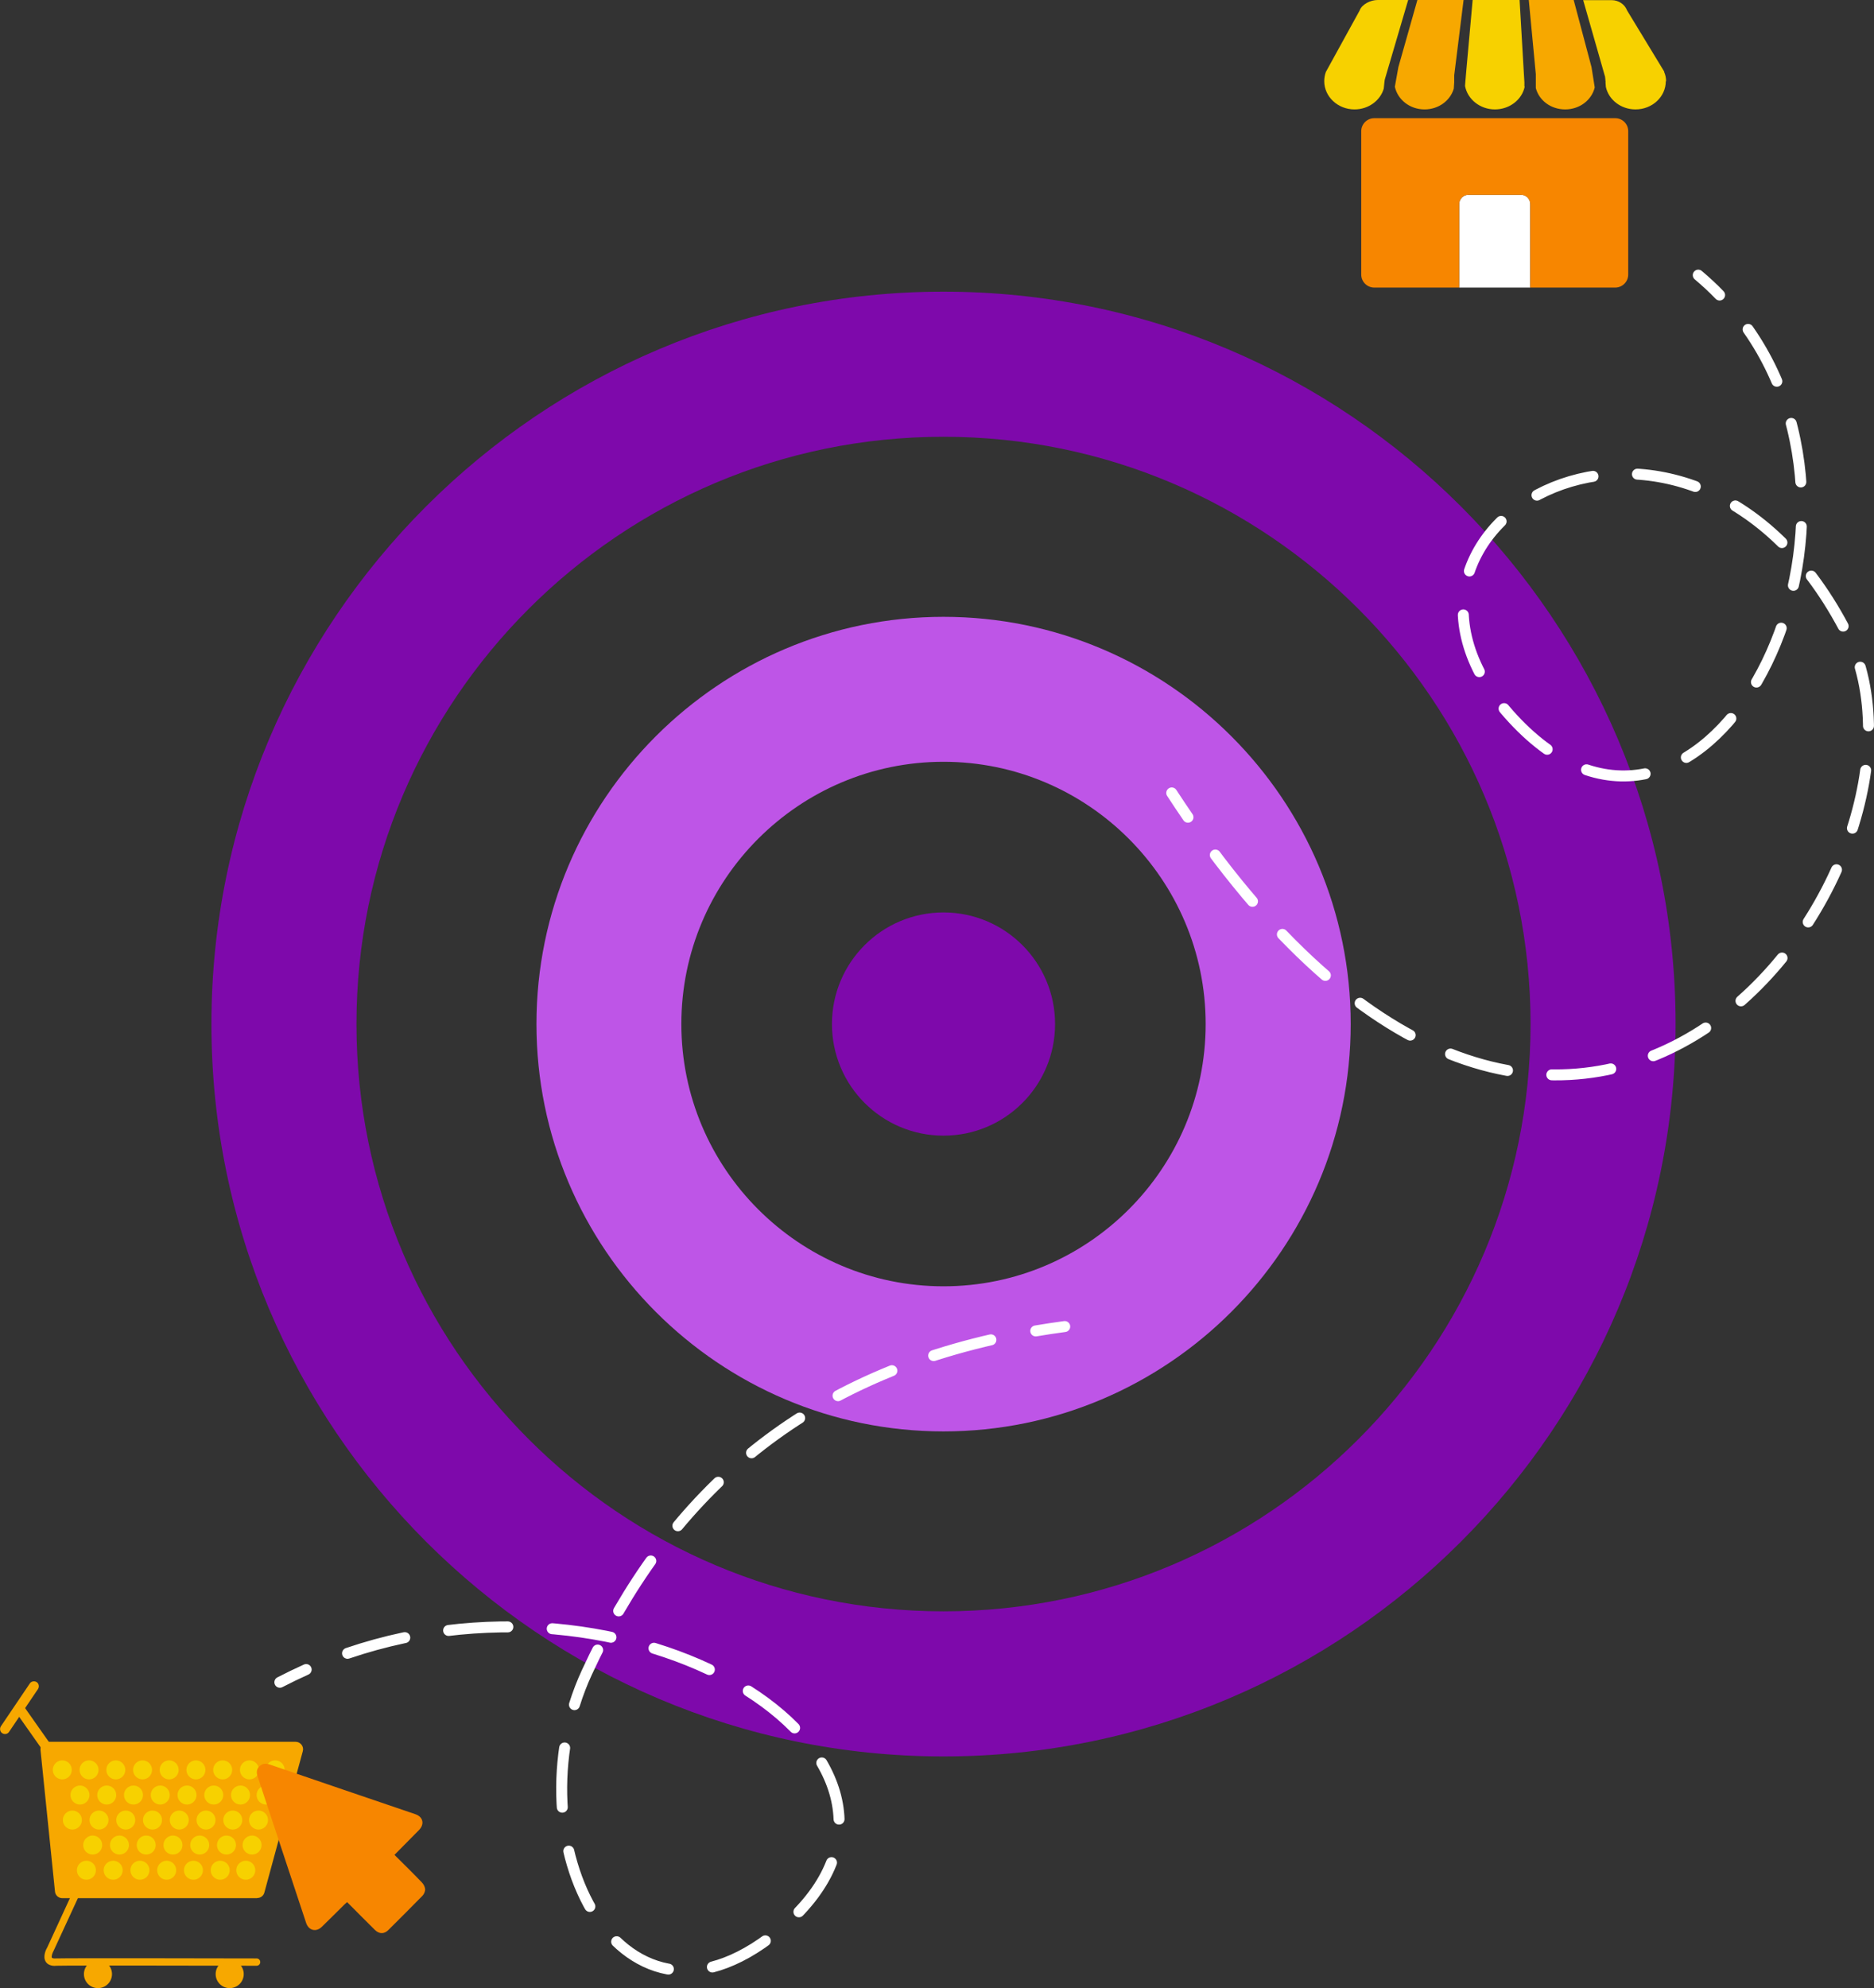 <svg xmlns="http://www.w3.org/2000/svg" id="uuid-aa5b86fc-c000-45e4-aeb9-0cd054902446" viewBox="0 0 128.17 135.92"><rect x="0" y="0" width="128.17" height="135.92" fill="#333333" stroke="none"/><g id="uuid-9666c585-da54-4845-a6ff-9ea7802f057a"><path d="m64.53,19.94c-27.61,0-50.07,22.46-50.07,50.07s22.46,50.07,50.07,50.07,50.07-22.46,50.07-50.07-22.46-50.07-50.07-50.07Zm0,90.22c-22.14,0-40.15-18.01-40.15-40.15s18.01-40.15,40.15-40.15,40.15,18.01,40.15,40.15-18.01,40.15-40.15,40.15Z" style="fill:#7e09ab; stroke-width:0px;"></path><path d="m64.53,42.17c-15.35,0-27.84,12.49-27.84,27.84s12.49,27.85,27.84,27.85,27.85-12.5,27.85-27.85-12.49-27.84-27.85-27.84Zm0,45.77c-9.88,0-17.93-8.04-17.93-17.93s8.05-17.93,17.93-17.93,17.93,8.05,17.93,17.93-8.04,17.93-17.93,17.93Z" style="fill:#be55e7; stroke-width:0px;"></path><circle cx="64.53" cy="70.01" r="7.63" style="fill:#7e09ab; stroke-width:0px;"></circle><path d="m116.15,18.81c.52.44,1.01.89,1.46,1.36" style="fill:none; stroke:#fff; stroke-linecap:round; stroke-miterlimit:10; stroke-width:.75px;"></path><path d="m119.56,22.52c10.45,14.91-3.43,40.28-16.08,26.62-12.39-13.37,12.17-26.91,22.89-5.74,7.78,15.37-17.59,50.83-44.24,13.71" style="fill:none; stroke:#fff; stroke-dasharray:0 0 4.06 3.05; stroke-linecap:round; stroke-miterlimit:10; stroke-width:.75px;"></path><path d="m81.25,55.87c-.37-.54-.74-1.09-1.11-1.66" style="fill:none; stroke:#fff; stroke-linecap:round; stroke-miterlimit:10; stroke-width:.75px;"></path><path d="m19.14,115.01c.6-.31,1.2-.6,1.8-.87" style="fill:none; stroke:#fff; stroke-linecap:round; stroke-miterlimit:10; stroke-width:.75px;"></path><path d="m23.77,113.03c20.35-6.92,42.64,7.48,29.87,18.63-11.14,9.73-18.82-5.81-13.5-17.33,5.43-11.76,14.3-20.11,29.21-23.07" style="fill:none; stroke:#fff; stroke-dasharray:0 0 4.06 3.04; stroke-linecap:round; stroke-miterlimit:10; stroke-width:.75px;"></path><path d="m70.84,90.99c.65-.11,1.31-.21,1.98-.3" style="fill:none; stroke:#fff; stroke-linecap:round; stroke-miterlimit:10; stroke-width:.75px;"></path><path d="m104.66,13.95v5.71h-4.86v-5.71c0-.34.28-.63.63-.63h3.6c.35,0,.63.28.63.63Z" style="fill:#fff; stroke-width:0px;"></path><path d="m111.36,8.97v9.8c0,.49-.4.89-.89.89h-5.81v-5.71c0-.34-.28-.63-.63-.63h-3.6c-.35,0-.63.28-.63.63v5.71h-5.81c-.49,0-.89-.4-.89-.89v-9.8c0-.49.4-.89.89-.89h16.48c.5,0,.89.4.89.89Z" style="fill:#f78600; stroke-width:0px;"></path><path d="m96.31,0l-1.6,5.44-.02.14-.05.48c-.24.82-1.05,1.42-2,1.42-1.14,0-2.07-.87-2.07-1.93,0-.22.04-.43.11-.63h0l2.31-4.2c.15-.43.75-.72,1.23-.72h2.1Z" style="fill:#f7d100; stroke-width:0px;"></path><path d="m100.1,0l-.64,5.14v.47s-.03.45-.03.45c-.24.82-1.04,1.42-2,1.42-1.01,0-1.84-.67-2.03-1.55l.06-.34.18-1h0S96.94,0,96.94,0h3.16Z" style="fill:#f7a800; stroke-width:0px;"></path><path d="m104.28,5.92c-.18.89-1.03,1.56-2.04,1.56s-1.87-.69-2.04-1.6l.02-.28.06-.71h0S100.72,0,100.72,0h3.21l.29,4.97h0s.04.66.04.66v.28Z" style="fill:#f7d100; stroke-width:0px;"></path><path d="m109.07,5.98c-.21.86-1.03,1.5-2.02,1.5s-1.79-.62-2.01-1.46v-.95s0,0,0,0l-.48-5.07h3.07l1.22,4.59.17,1.07.05.32Z" style="fill:#f7a800; stroke-width:0px;"></path><path d="m113.93,5.55c0,1.07-.93,1.93-2.07,1.93-1,0-1.84-.66-2.03-1.54h0s0-.01,0-.01l-.02-.26v-.15s-.01,0-.01,0v-.03c0-.07-.01-.14-.02-.21v-.02s-1.5-5.25-1.5-5.25h1.94c.48,0,.9.28,1.06.7l2.54,4.18v.04c.09.2.13.41.13.63Z" style="fill:#f7d100; stroke-width:0px;"></path><g id="uuid-8f860c1a-c9d2-4ff3-a999-2dd0d664bd61"><path d="m17.6,129.77H4.26c-.26,0-.48-.2-.5-.46l-.99-9.67c-.03-.3.2-.56.5-.56h16.95c.33,0,.58.32.49.64l-2.63,9.67c-.06.22-.26.37-.49.37Z" style="fill:#f7a800; stroke-width:0px;"></path><circle cx="4.26" cy="121" r=".65" style="fill:#f7d100; stroke-width:0px;"></circle><circle cx="6.09" cy="121" r=".65" style="fill:#f7d100; stroke-width:0px;"></circle><circle cx="7.92" cy="121" r=".65" style="fill:#f7d100; stroke-width:0px;"></circle><circle cx="9.75" cy="121" r=".65" style="fill:#f7d100; stroke-width:0px;"></circle><circle cx="11.57" cy="121" r=".65" style="fill:#f7d100; stroke-width:0px;"></circle><circle cx="13.4" cy="121" r=".65" style="fill:#f7d100; stroke-width:0px;"></circle><circle cx="15.23" cy="121" r=".65" style="fill:#f7d100; stroke-width:0px;"></circle><circle cx="17.06" cy="121" r=".65" style="fill:#f7d100; stroke-width:0px;"></circle><circle cx="18.82" cy="121" r=".65" style="fill:#f7d100; stroke-width:0px;"></circle><circle cx="5.47" cy="122.72" r=".65" style="fill:#f7d100; stroke-width:0px;"></circle><circle cx="7.3" cy="122.72" r=".65" style="fill:#f7d100; stroke-width:0px;"></circle><circle cx="9.13" cy="122.72" r=".65" style="fill:#f7d100; stroke-width:0px;"></circle><circle cx="10.96" cy="122.72" r=".65" style="fill:#f7d100; stroke-width:0px;"></circle><circle cx="12.79" cy="122.72" r=".65" style="fill:#f7d100; stroke-width:0px;"></circle><circle cx="14.62" cy="122.72" r=".65" style="fill:#f7d100; stroke-width:0px;"></circle><circle cx="16.45" cy="122.72" r=".65" style="fill:#f7d100; stroke-width:0px;"></circle><circle cx="18.2" cy="122.72" r=".65" style="fill:#f7d100; stroke-width:0px;"></circle><circle cx="4.95" cy="124.43" r=".65" style="fill:#f7d100; stroke-width:0px;"></circle><circle cx="6.77" cy="124.43" r=".65" style="fill:#f7d100; stroke-width:0px;"></circle><circle cx="8.6" cy="124.43" r=".65" style="fill:#f7d100; stroke-width:0px;"></circle><circle cx="10.43" cy="124.43" r=".65" style="fill:#f7d100; stroke-width:0px;"></circle><circle cx="12.26" cy="124.43" r=".65" style="fill:#f7d100; stroke-width:0px;"></circle><circle cx="14.09" cy="124.43" r=".65" style="fill:#f7d100; stroke-width:0px;"></circle><circle cx="15.92" cy="124.43" r=".65" style="fill:#f7d100; stroke-width:0px;"></circle><circle cx="17.68" cy="124.43" r=".65" style="fill:#f7d100; stroke-width:0px;"></circle><circle cx="6.34" cy="126.14" r=".65" style="fill:#f7d100; stroke-width:0px;"></circle><circle cx="8.17" cy="126.14" r=".65" style="fill:#f7d100; stroke-width:0px;"></circle><circle cx="10" cy="126.14" r=".65" style="fill:#f7d100; stroke-width:0px;"></circle><circle cx="11.83" cy="126.14" r=".65" style="fill:#f7d100; stroke-width:0px;"></circle><circle cx="13.66" cy="126.14" r=".65" style="fill:#f7d100; stroke-width:0px;"></circle><circle cx="15.49" cy="126.14" r=".65" style="fill:#f7d100; stroke-width:0px;"></circle><circle cx="17.24" cy="126.14" r=".65" style="fill:#f7d100; stroke-width:0px;"></circle><circle cx="5.91" cy="127.86" r=".65" style="fill:#f7d100; stroke-width:0px;"></circle><circle cx="7.74" cy="127.86" r=".65" style="fill:#f7d100; stroke-width:0px;"></circle><circle cx="9.57" cy="127.86" r=".65" style="fill:#f7d100; stroke-width:0px;"></circle><circle cx="11.4" cy="127.86" r=".65" style="fill:#f7d100; stroke-width:0px;"></circle><circle cx="13.23" cy="127.86" r=".65" style="fill:#f7d100; stroke-width:0px;"></circle><circle cx="15.06" cy="127.86" r=".65" style="fill:#f7d100; stroke-width:0px;"></circle><circle cx="16.81" cy="127.86" r=".65" style="fill:#f7d100; stroke-width:0px;"></circle><path d="m3.77,134.4c-.39,0-.57-.16-.65-.3-.21-.36.04-.85.12-.98l1.79-3.89c.06-.13.21-.18.33-.12.13.06.18.21.12.33l-1.81,3.92c-.09.16-.17.4-.12.48.02.03.1.06.25.05.91-.03,13.22,0,13.75,0,.14,0,.25.11.25.25,0,.14-.11.25-.25.25h0c-.13,0-12.83-.03-13.73,0-.02,0-.03,0-.05,0Z" style="fill:#f7a800; stroke-width:0px;"></path><path d="m3.29,119.94c-.11,0-.21-.05-.27-.14l-1.95-2.77c-.11-.15-.07-.36.08-.47.15-.11.36-.07.47.08l1.95,2.77c.11.15.07.36-.08.47-.06.04-.13.06-.19.06Z" style="fill:#f7a800; stroke-width:0px;"></path><path d="m.34,118.55c-.06,0-.13-.02-.19-.06-.15-.1-.19-.31-.09-.47l1.98-2.93c.1-.15.31-.19.47-.09.15.1.19.31.09.47l-1.98,2.93c-.06.1-.17.15-.28.15Z" style="fill:#f7a800; stroke-width:0px;"></path><circle cx="6.7" cy="134.96" r=".96" style="fill:#f7a800; stroke-width:0px;"></circle><circle cx="15.71" cy="134.96" r=".96" style="fill:#f7a800; stroke-width:0px;"></circle></g><path d="m29.08,129.16c0,.15-.08.34-.19.45-.77.79-1.55,1.56-2.33,2.34-.28.28-.62.28-.91,0-.64-.63-1.27-1.27-1.91-1.91-.07.06-.12.1-.17.15-.52.51-1.03,1.03-1.55,1.53-.39.39-.9.27-1.08-.25-1.11-3.34-2.21-6.68-3.32-10.02-.09-.26-.08-.51.13-.7.2-.19.43-.21.69-.12,3.32,1.14,6.65,2.27,9.97,3.4.53.18.64.68.25,1.08-.55.56-1.1,1.12-1.68,1.7.63.63,1.26,1.24,1.87,1.88.12.12.22.31.23.48Z" style="fill:#f78600; stroke-width:0px;"></path></g></svg>